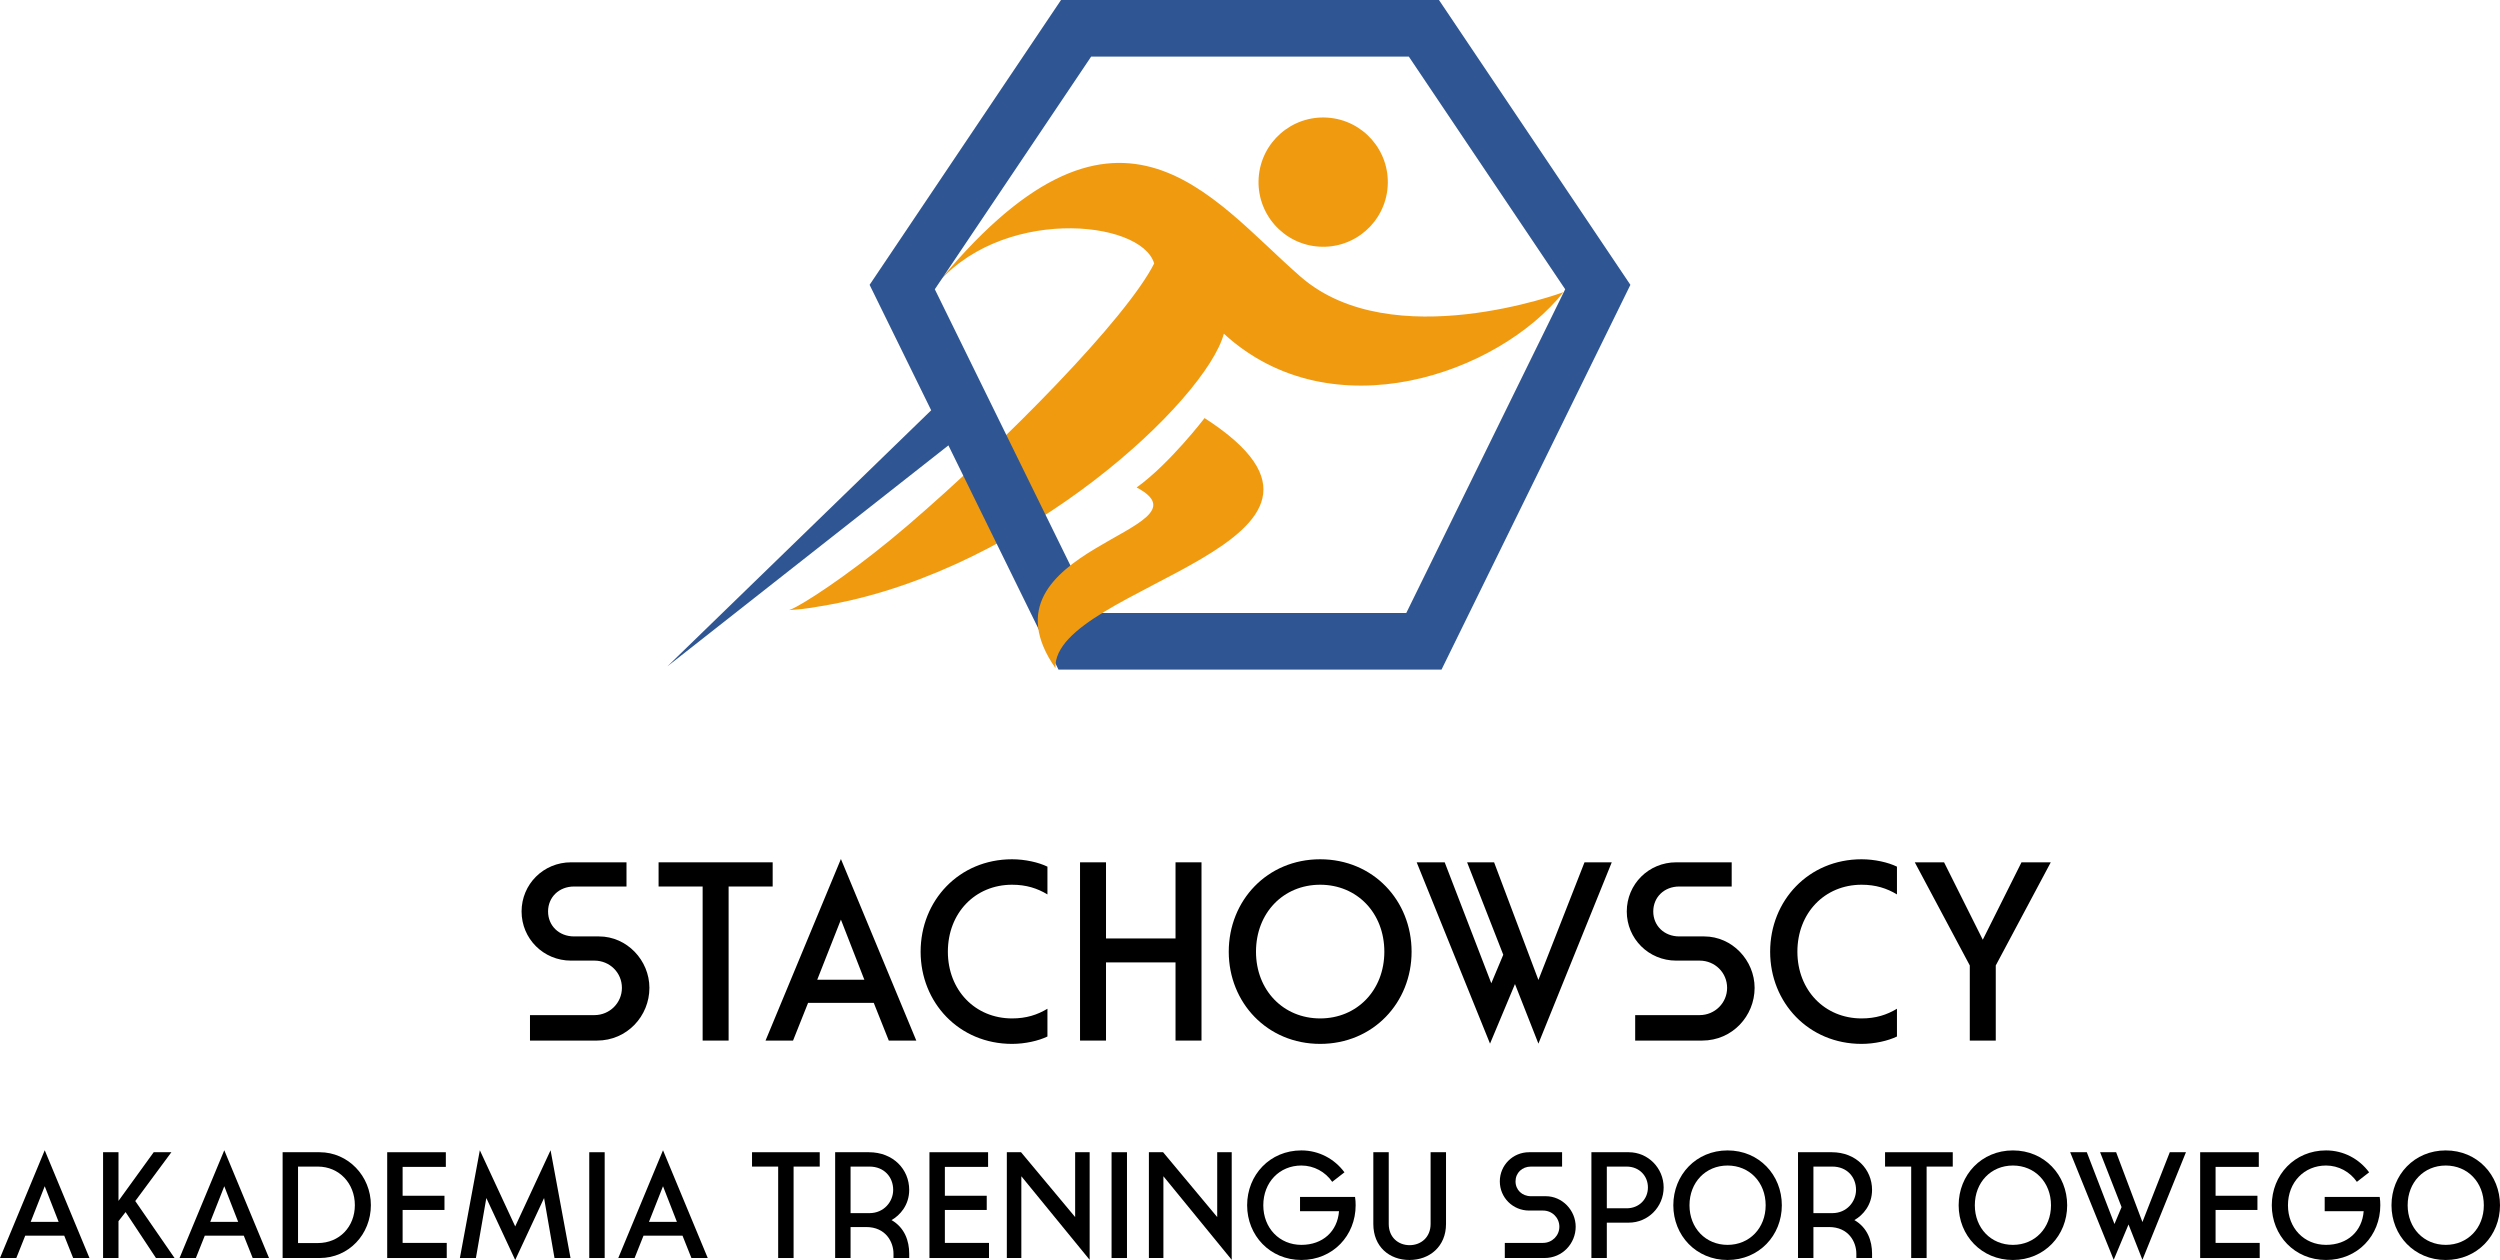 <?xml version="1.0" encoding="UTF-8"?>
<!DOCTYPE svg PUBLIC "-//W3C//DTD SVG 1.1//EN" "http://www.w3.org/Graphics/SVG/1.1/DTD/svg11.dtd">
<!-- Creator: CorelDRAW 2019 (64-Bit) -->
<svg xmlns="http://www.w3.org/2000/svg" xml:space="preserve" width="112.525mm" height="56.712mm" version="1.1" style="shape-rendering:geometricPrecision; text-rendering:geometricPrecision; image-rendering:optimizeQuality; fill-rule:evenodd; clip-rule:evenodd"
viewBox="0 0 11250.36 5670.1"
 xmlns:xlink="http://www.w3.org/1999/xlink"
 xmlns:xodm="http://www.corel.com/coreldraw/odm/2003">
 <defs>
  <style type="text/css">
   <![CDATA[
    .fil2 {fill:#F09A10}
    .fil0 {fill:#F09A10}
    .fil3 {fill:black;fill-rule:nonzero}
    .fil1 {fill:#2F5692;fill-rule:nonzero}
   ]]>
  </style>
 </defs>
 <g id="Warstwa_x0020_1">
  <g id="_3102788071936">
   <path class="fil0" d="M3551.15 2745.44c8.96,-3.09 19.9,-8.14 32.6,-15 89.77,-48.45 293.01,-187.44 500.94,-365.88 439.83,-377.46 984.49,-931.51 1109.18,-1178.83 -57.97,-199.51 -705.15,-260.28 -996.74,115.97 831.08,-1033.04 1246.83,-411.5 1657.02,-55.4 410.21,356.09 1181.68,68.4 1181.68,68.4 -291.53,366.98 -1042.84,632.98 -1528.22,187.01 -81.1,299.76 -887.99,1058.49 -1776.02,1219.61 -134.28,24.38 -138.87,20.22 -180.44,24.12zm2422.7 -2216.12c160.31,10.72 281.59,149.36 270.87,309.67 -10.72,160.31 -149.37,281.58 -309.68,270.86 -160.31,-10.72 -281.58,-149.36 -270.86,-309.67 10.72,-160.31 149.36,-281.58 309.67,-270.86z"/>
   <path class="fil1" d="M6487.07 3013.23l-1723.78 0 -495.28 -1008.94 -1264.57 994.35 1187.05 -1152.26 -277.13 -564.53 861.44 -1281.85 1700.75 0 861.46 1281.85 -849.93 1731.38zm-163.4 -254.65l4.74 0 715.16 -1456.84 -703.69 -1047.12 -1429.43 0 -703.66 1047.12 715.17 1456.84 1401.72 0z"/>
   <path class="fil2" d="M5420.74 1881.41c0,0 -157.22,205.69 -305.67,312.25 365.24,193.9 -743.2,270.47 -365.33,813.01 -17.52,-372.26 1542.68,-563.79 671,-1125.26z"/>
   <path class="fil3" d="M2583.25 4214.03c-67.62,0 -116.9,-48.13 -116.9,-112.3 0,-64.18 49.28,-112.31 116.9,-112.31l236.06 0 0 -108.87 -249.82 0c-123.77,0 -222.32,98.55 -222.32,221.18 0,122.62 98.55,221.17 222.32,221.17l105.43 0c68.76,0 123.77,53.86 123.77,122.63 0,67.61 -55.01,122.62 -123.77,122.62l-289.93 0 0 114.6 301.39 0c136.37,0 236.07,-111.16 236.07,-237.21 0,-123.77 -100.85,-231.49 -226.91,-231.49l-112.3 0z"/>
   <polygon id="1" class="fil3" points="3161.96,4682.74 3278.85,4682.74 3278.85,3989.42 3477.11,3989.42 3477.11,3880.55 2963.71,3880.55 2963.71,3989.42 3161.96,3989.42 "/>
   <path id="2" class="fil3" d="M3999.67 4682.74l123.77 0 -339.2 -817.08 -339.21 817.08 123.77 0 67.62 -169.61 295.66 0 67.61 169.61zm-215.44 -544.34l105.43 270.46 -212.01 0 106.58 -270.46z"/>
   <path id="3" class="fil3" d="M4554.32 4697.64c58.45,0 119.19,-13.75 159.3,-33.23l0 -124.92c-45.84,27.5 -95.12,43.55 -159.3,43.55 -166.16,0 -288.78,-127.21 -288.78,-300.24 0,-174.2 122.63,-301.39 288.78,-301.39 64.18,0 113.46,16.04 159.3,43.54l0 -124.91c-40.11,-19.49 -100.85,-33.23 -159.3,-33.23 -238.36,0 -411.4,185.64 -411.4,415.99 0,229.2 173.04,414.84 411.4,414.84z"/>
   <polygon id="4" class="fil3" points="4860.3,4682.74 4977.19,4682.74 4977.19,4330.93 5290.04,4330.93 5290.04,4682.74 5406.93,4682.74 5406.93,3880.55 5290.04,3880.55 5290.04,4223.2 4977.19,4223.2 4977.19,3880.55 4860.3,3880.55 "/>
   <path id="5" class="fil3" d="M5940.95 4697.64c238.36,0 411.41,-185.64 411.41,-414.84 0,-230.35 -173.05,-415.99 -411.41,-415.99 -238.36,0 -411.4,185.64 -411.4,415.99 0,229.2 173.04,414.84 411.4,414.84zm0 -716.23c166.17,0 288.79,127.2 288.79,301.39 0,173.04 -122.63,300.24 -288.79,300.24 -166.16,0 -288.78,-127.21 -288.78,-300.24 0,-174.2 122.63,-301.39 288.78,-301.39z"/>
   <polygon id="6" class="fil3" points="7253.1,3880.55 7130.48,3880.55 6923.06,4409.99 6723.66,3880.55 6602.19,3880.55 6764.91,4296.54 6711.05,4424.89 6501.33,3880.55 6375.28,3880.55 6705.32,4696.49 6817.62,4428.33 6923.06,4696.49 "/>
   <path id="7" class="fil3" d="M7556.79 4214.03c-67.62,0 -116.9,-48.13 -116.9,-112.3 0,-64.18 49.28,-112.31 116.9,-112.31l236.06 0 0 -108.87 -249.82 0c-123.77,0 -222.32,98.55 -222.32,221.18 0,122.62 98.55,221.17 222.32,221.17l105.43 0c68.76,0 123.77,53.86 123.77,122.63 0,67.61 -55.01,122.62 -123.77,122.62l-289.93 0 0 114.6 301.39 0c136.37,0 236.07,-111.16 236.07,-237.21 0,-123.77 -100.85,-231.49 -226.91,-231.49l-112.3 0z"/>
   <path id="8" class="fil3" d="M8377.3 4697.64c58.45,0 119.19,-13.75 159.3,-33.23l0 -124.92c-45.84,27.5 -95.12,43.55 -159.3,43.55 -166.16,0 -288.78,-127.21 -288.78,-300.24 0,-174.2 122.63,-301.39 288.78,-301.39 64.18,0 113.46,16.04 159.3,43.54l0 -124.91c-40.11,-19.49 -100.85,-33.23 -159.3,-33.23 -238.36,0 -411.4,185.64 -411.4,415.99 0,229.2 173.04,414.84 411.4,414.84z"/>
   <polygon id="9" class="fil3" points="8981.23,4344.67 9228.76,3880.55 9096.97,3880.55 8922.78,4228.93 8748.6,3880.55 8616.81,3880.55 8864.33,4344.67 8864.33,4682.74 8981.23,4682.74 "/>
   <path id="10" class="fil3" d="M329.18 5661.26l73.46 0 -201.32 -484.92 -201.31 484.92 73.46 0 40.12 -100.66 175.48 0 40.12 100.66zm-127.87 -323.05l62.58 160.5 -125.83 0 63.25 -160.5z"/>
   <polygon id="11" class="fil3" points="463.84,5661.26 533.21,5661.26 533.21,5495.31 565.17,5454.51 701.87,5661.26 785.53,5661.26 608.7,5404.86 771.25,5185.18 691.68,5185.18 533.21,5404.18 533.21,5185.18 463.84,5185.18 "/>
   <path id="12" class="fil3" d="M1137.15 5661.26l73.46 0 -201.32 -484.92 -201.31 484.92 73.46 0 40.12 -100.66 175.48 0 40.12 100.66zm-127.87 -323.05l62.58 160.5 -125.83 0 63.25 -160.5z"/>
   <path id="13" class="fil3" d="M1341.18 5593.93l0 -344.14 89.09 0c96.58,0 166.63,76.18 166.63,173.44 0,97.25 -69.37,170.71 -166.63,170.71l-89.09 0zm-69.37 67.33l166.63 0c131.25,0 230.56,-106.78 230.56,-238.03 0,-131.26 -102.7,-238.04 -230.56,-238.04l-166.63 0 0 476.08z"/>
   <polygon id="14" class="fil3" points="1742.45,5661.26 2010.41,5661.26 2010.41,5593.25 1811.82,5593.25 1811.82,5444.98 2000.21,5444.98 2000.21,5381.05 1811.82,5381.05 1811.82,5251.16 2006.33,5251.16 2006.33,5185.18 1742.45,5185.18 "/>
   <polygon id="15" class="fil3" points="2159.35,5176.34 2069.58,5661.26 2141.66,5661.26 2188.59,5391.25 2318.5,5670.1 2448.39,5391.25 2495.32,5661.26 2567.42,5661.26 2477.64,5176.34 2318.5,5519.12 "/>
   <polygon id="16" class="fil3" points="2651.75,5661.26 2721.12,5661.26 2721.12,5185.18 2651.75,5185.18 "/>
   <path id="17" class="fil3" d="M3111.5 5661.26l73.46 0 -201.32 -484.92 -201.31 484.92 73.46 0 40.12 -100.66 175.48 0 40.12 100.66zm-127.87 -323.05l62.58 160.5 -125.83 0 63.25 -160.5z"/>
   <polygon id="18" class="fil3" points="3501.89,5661.26 3571.25,5661.26 3571.25,5249.79 3688.91,5249.79 3688.91,5185.18 3384.23,5185.18 3384.23,5249.79 3501.89,5249.79 "/>
   <path id="19" class="fil3" d="M4011.97 5490.55c38.76,-21.77 79.57,-68.01 79.57,-136.02 0,-91.81 -71.42,-169.35 -181.59,-169.35l-151.66 0 0 476.08 69.37 0 0 -139.42 70.06 0c88.41,0 123.1,67.33 123.1,119.7l0 19.73 70.74 0 0 -19.73c0,-57.13 -20.41,-116.98 -79.57,-150.98zm7.48 -136.02c0,53.05 -41.48,104.74 -106.78,104.74l-85.01 0 0 -209.48 85.01 0c65.98,0 106.78,46.93 106.78,104.74z"/>
   <polygon id="20" class="fil3" points="4182.68,5661.26 4450.63,5661.26 4450.63,5593.25 4252.04,5593.25 4252.04,5444.98 4440.44,5444.98 4440.44,5381.05 4252.04,5381.05 4252.04,5251.16 4446.55,5251.16 4446.55,5185.18 4182.68,5185.18 "/>
   <polygon id="21" class="fil3" points="4530.89,5661.26 4596.18,5661.26 4596.18,5293.32 4903.59,5669.42 4903.59,5185.18 4838.3,5185.18 4838.3,5476.94 4594.82,5185.18 4530.89,5185.18 "/>
   <polygon id="22" class="fil3" points="5002.21,5661.26 5071.57,5661.26 5071.57,5185.18 5002.21,5185.18 "/>
   <polygon id="23" class="fil3" points="5170.19,5661.26 5235.48,5661.26 5235.48,5293.32 5542.89,5669.42 5542.89,5185.18 5477.6,5185.18 5477.6,5476.94 5234.12,5185.18 5170.19,5185.18 "/>
   <path id="24" class="fil3" d="M5850.3 5450.43l175.47 0c-6.8,91.13 -73.45,151.66 -169.35,151.66 -98.61,0 -171.39,-75.5 -171.39,-178.19 0,-103.38 72.78,-178.88 171.39,-178.88 56.45,0 108.14,28.56 138.74,73.46l55.09 -42.85c-44.2,-59.85 -114.26,-98.61 -193.83,-98.61 -141.46,0 -244.15,110.18 -244.15,246.88 0,136.01 102.69,246.19 244.15,246.19 142.14,0 244.16,-110.18 244.16,-246.19 0,-12.93 -0.68,-25.17 -2.72,-37.41l-247.56 0 0 63.94z"/>
   <path id="25" class="fil3" d="M6180.16 5185.18l0 323.06c0,102.01 72.09,161.86 162.55,161.86 91.13,0 164.58,-61.21 164.58,-161.86l0 -323.06 -69.37 0 0 323.06c0,59.17 -42.85,95.21 -94.53,95.21 -51.69,0 -93.86,-36.04 -93.86,-95.21l0 -323.06 -69.37 0z"/>
   <path id="26" class="fil3" d="M6889.51 5383.09c-40.13,0 -69.38,-28.56 -69.38,-66.65 0,-38.09 29.24,-66.66 69.38,-66.66l140.1 0 0 -64.61 -148.26 0c-73.46,0 -131.94,58.49 -131.94,131.26 0,72.77 58.49,131.25 131.94,131.25l62.57 0c40.8,0 73.45,31.97 73.45,72.78 0,40.12 -32.64,72.78 -73.45,72.78l-172.07 0 0 68.01 178.87 0c80.93,0 140.1,-65.97 140.1,-140.78 0,-73.46 -59.85,-137.38 -134.66,-137.38l-66.65 0z"/>
   <path id="27" class="fil3" d="M7486.64 5343.65c0,-87.05 -70.05,-158.47 -157.1,-158.47l-167.99 0 0 476.08 69.37 0 0 -159.15 98.62 0c87.05,0 157.1,-70.73 157.1,-158.46zm-70.73 0c0,51.69 -38.77,93.85 -95.9,93.85l-89.09 0 0 -187.71 89.09 0c57.13,0 95.9,42.17 95.9,93.86z"/>
   <path id="28" class="fil3" d="M7774.33 5670.1c141.46,0 244.16,-110.18 244.16,-246.19 0,-136.7 -102.7,-246.88 -244.16,-246.88 -141.46,0 -244.15,110.18 -244.15,246.88 0,136.01 102.69,246.19 244.15,246.19zm0 -425.07c98.62,0 171.39,75.5 171.39,178.88 0,102.69 -72.77,178.19 -171.39,178.19 -98.61,0 -171.39,-75.5 -171.39,-178.19 0,-103.38 72.78,-178.88 171.39,-178.88z"/>
   <path id="29" class="fil3" d="M8344.95 5490.55c38.76,-21.77 79.57,-68.01 79.57,-136.02 0,-91.81 -71.42,-169.35 -181.59,-169.35l-151.66 0 0 476.08 69.37 0 0 -139.42 70.06 0c88.41,0 123.1,67.33 123.1,119.7l0 19.73 70.74 0 0 -19.73c0,-57.13 -20.41,-116.98 -79.57,-150.98zm7.48 -136.02c0,53.05 -41.48,104.74 -106.78,104.74l-85.01 0 0 -209.48 85.01 0c65.98,0 106.78,46.93 106.78,104.74z"/>
   <polygon id="30" class="fil3" points="8600.67,5661.26 8670.03,5661.26 8670.03,5249.79 8787.69,5249.79 8787.69,5185.18 8483.01,5185.18 8483.01,5249.79 8600.67,5249.79 "/>
   <path id="31" class="fil3" d="M9058.38 5670.1c141.46,0 244.16,-110.18 244.16,-246.19 0,-136.7 -102.7,-246.88 -244.16,-246.88 -141.46,0 -244.15,110.18 -244.15,246.88 0,136.01 102.69,246.19 244.15,246.19zm0 -425.07c98.62,0 171.39,75.5 171.39,178.88 0,102.69 -72.77,178.19 -171.39,178.19 -98.61,0 -171.39,-75.5 -171.39,-178.19 0,-103.38 72.78,-178.88 171.39,-178.88z"/>
   <polygon id="32" class="fil3" points="9837.11,5185.18 9764.33,5185.18 9641.23,5499.39 9522.9,5185.18 9450.8,5185.18 9547.38,5432.06 9515.41,5508.24 9390.95,5185.18 9316.14,5185.18 9512.01,5669.42 9578.67,5510.28 9641.23,5669.42 "/>
   <polygon id="33" class="fil3" points="9901.03,5661.26 10168.99,5661.26 10168.99,5593.25 9970.4,5593.25 9970.4,5444.98 10158.79,5444.98 10158.79,5381.05 9970.4,5381.05 9970.4,5251.16 10164.91,5251.16 10164.91,5185.18 9901.03,5185.18 "/>
   <path id="34" class="fil3" d="M10461.43 5450.43l175.47 0c-6.8,91.13 -73.45,151.66 -169.35,151.66 -98.61,0 -171.39,-75.5 -171.39,-178.19 0,-103.38 72.78,-178.88 171.39,-178.88 56.45,0 108.14,28.56 138.74,73.46l55.09 -42.85c-44.2,-59.85 -114.26,-98.61 -193.83,-98.61 -141.46,0 -244.15,110.18 -244.15,246.88 0,136.01 102.69,246.19 244.15,246.19 142.14,0 244.16,-110.18 244.16,-246.19 0,-12.93 -0.68,-25.17 -2.72,-37.41l-247.56 0 0 63.94z"/>
   <path id="35" class="fil3" d="M11006.2 5670.1c141.46,0 244.16,-110.18 244.16,-246.19 0,-136.7 -102.7,-246.88 -244.16,-246.88 -141.46,0 -244.15,110.18 -244.15,246.88 0,136.01 102.69,246.19 244.15,246.19zm0 -425.07c98.62,0 171.39,75.5 171.39,178.88 0,102.69 -72.77,178.19 -171.39,178.19 -98.61,0 -171.39,-75.5 -171.39,-178.19 0,-103.38 72.78,-178.88 171.39,-178.88z"/>
  </g>
 </g>
</svg>
